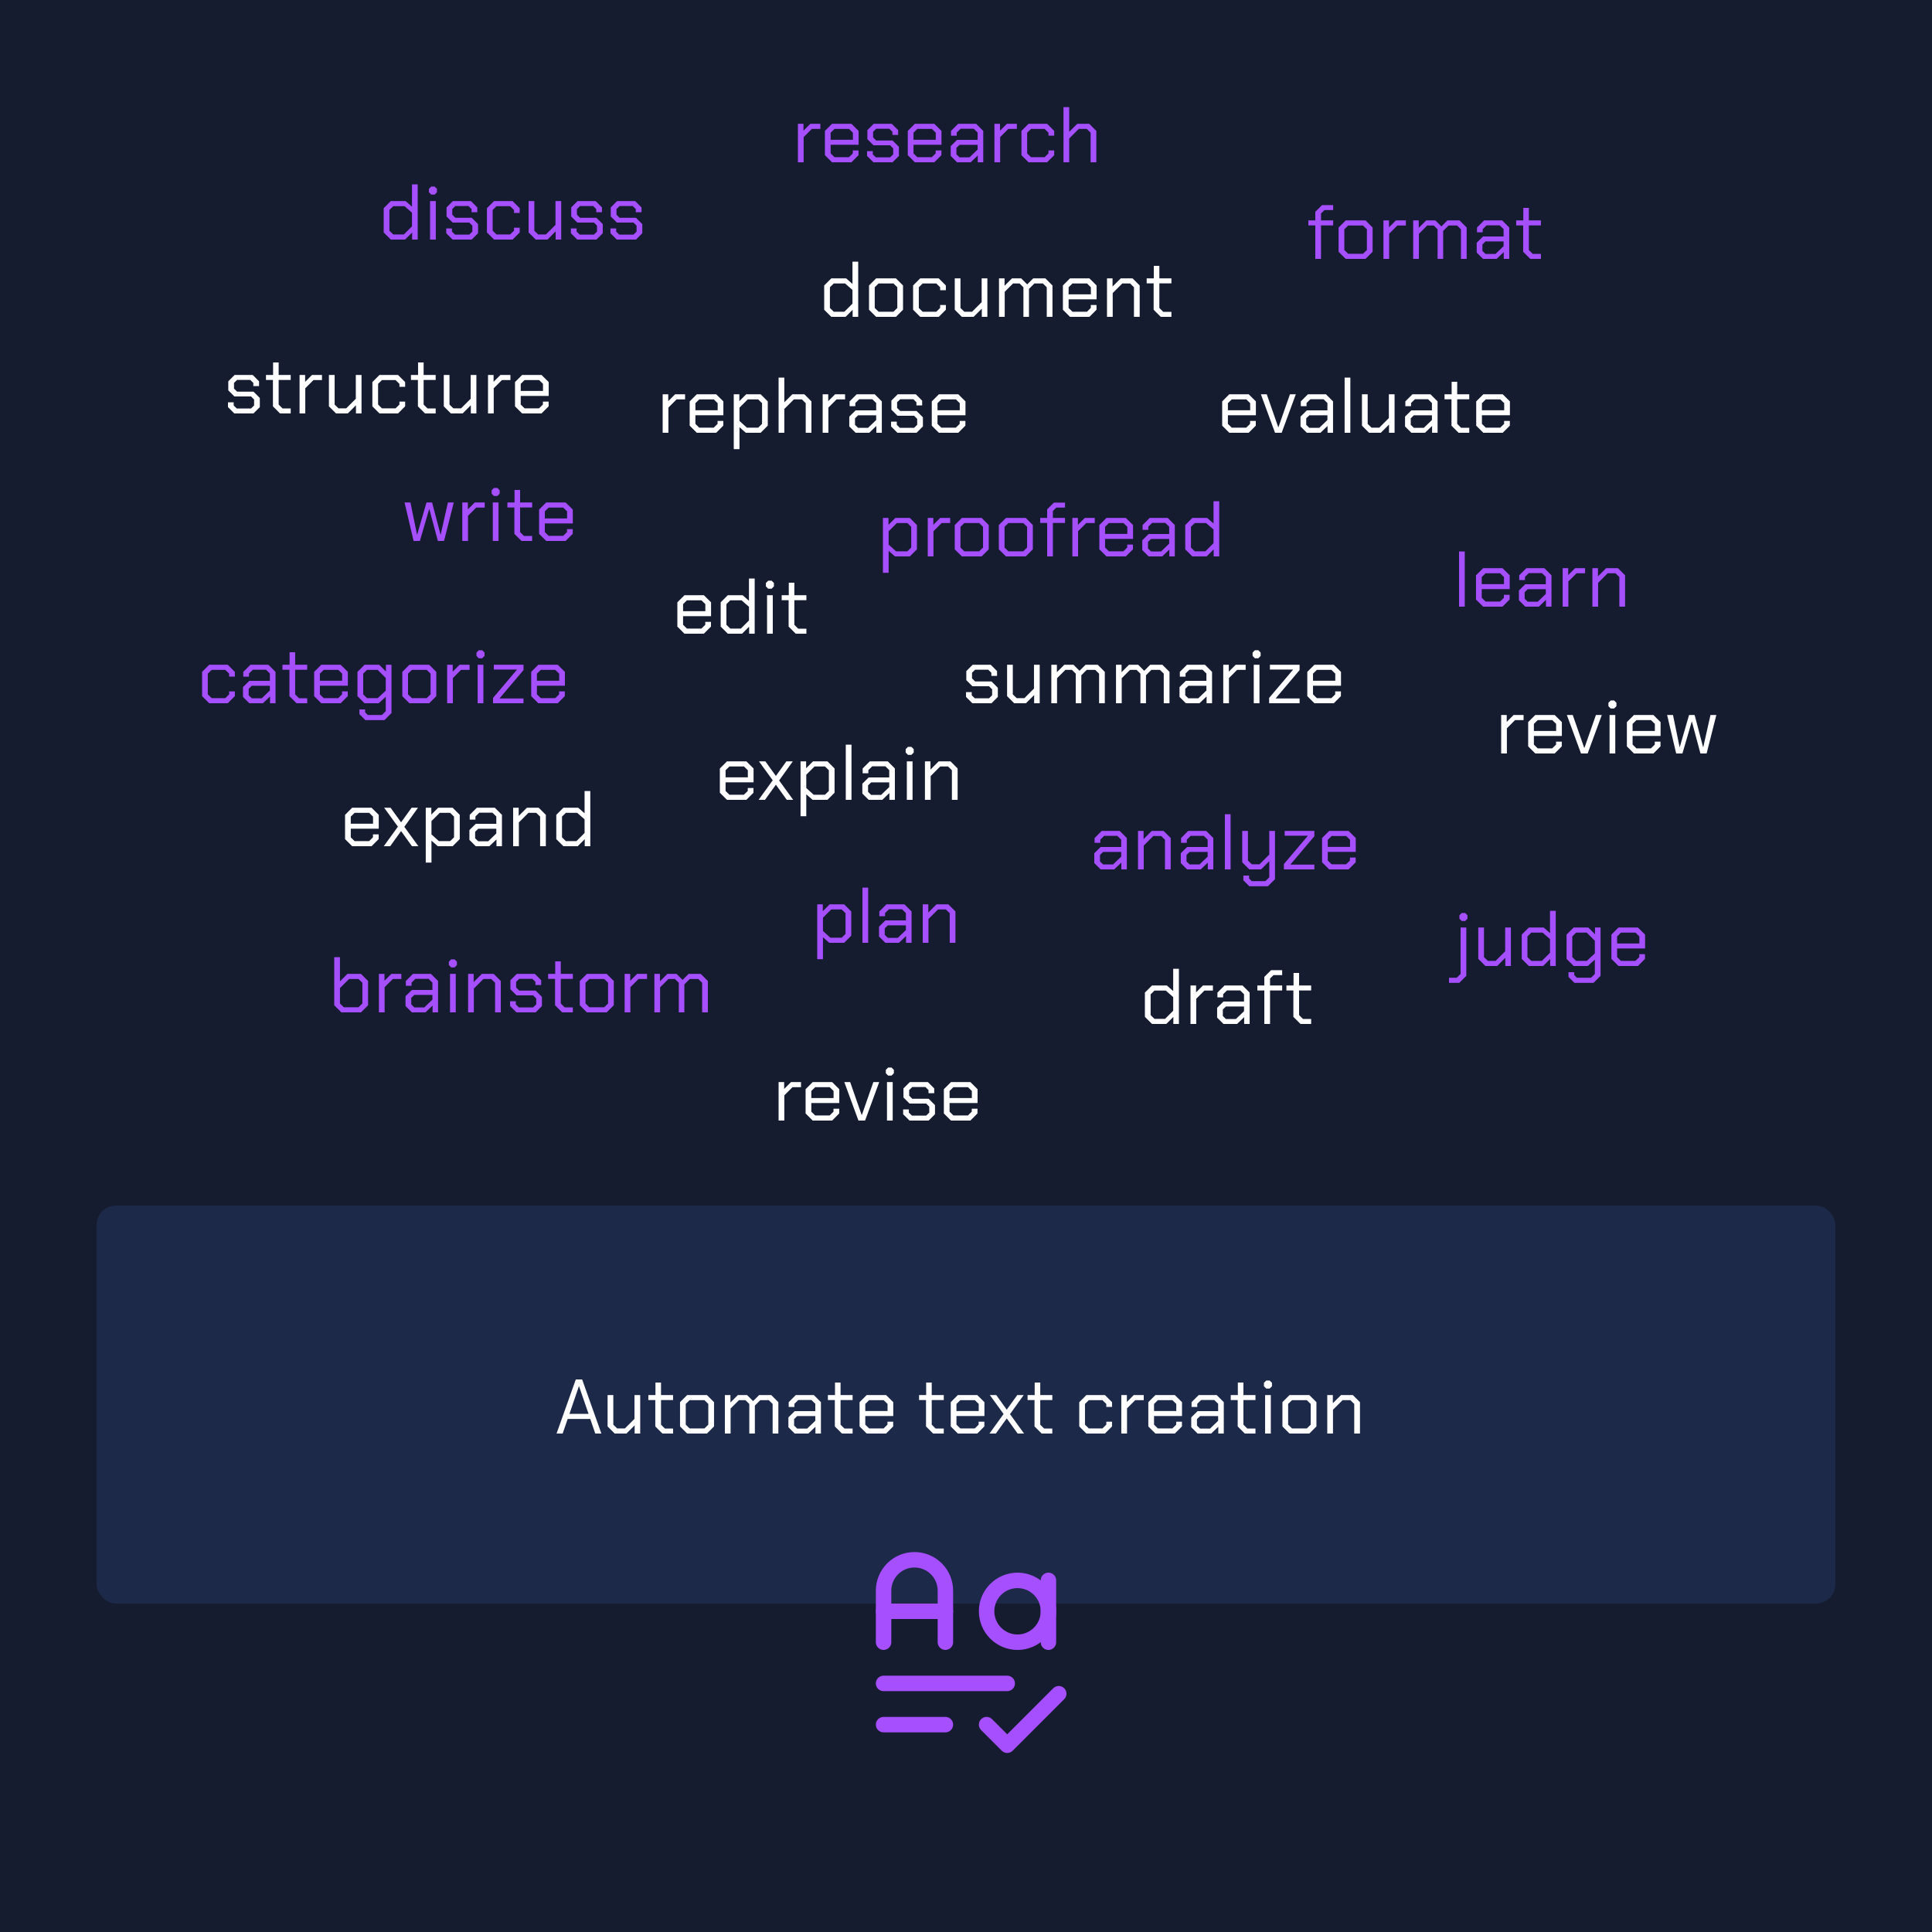<svg width="500" height="500" viewBox="0 0 500 500" fill="none" xmlns="http://www.w3.org/2000/svg">
<rect width="500" height="500" fill="#151C30"/>
<rect x="25" y="312" width="450" height="103" rx="5" fill="#1C2948"/>
<g clip-path="url(#clip0_3321_481)">
<g clip-path="url(#clip1_3321_481)">
<path d="M255.333 417C255.333 419.122 256.176 421.157 257.677 422.657C259.177 424.157 261.212 425 263.333 425C265.455 425 267.49 424.157 268.99 422.657C270.491 421.157 271.333 419.122 271.333 417C271.333 414.878 270.491 412.843 268.99 411.343C267.49 409.843 265.455 409 263.333 409C261.212 409 259.177 409.843 257.677 411.343C256.176 412.843 255.333 414.878 255.333 417Z" stroke="#A64FFE" stroke-width="4" stroke-linecap="round" stroke-linejoin="round"/>
<path d="M228.667 425V411.667C228.667 410.616 228.874 409.576 229.276 408.605C229.678 407.635 230.267 406.753 231.01 406.01C231.753 405.267 232.635 404.678 233.605 404.276C234.576 403.874 235.616 403.667 236.667 403.667C237.717 403.667 238.757 403.874 239.728 404.276C240.699 404.678 241.581 405.267 242.323 406.01C243.066 406.753 243.656 407.635 244.058 408.605C244.46 409.576 244.667 410.616 244.667 411.667V425" stroke="#A64FFE" stroke-width="4" stroke-linecap="round" stroke-linejoin="round"/>
<path d="M228.667 417H244.667" stroke="#A64FFE" stroke-width="4" stroke-linecap="round" stroke-linejoin="round"/>
<path d="M271.333 409V425" stroke="#A64FFE" stroke-width="4" stroke-linecap="round" stroke-linejoin="round"/>
<path d="M228.667 435.667H260.667" stroke="#A64FFE" stroke-width="4" stroke-linecap="round" stroke-linejoin="round"/>
<path d="M228.667 446.333H244.667" stroke="#A64FFE" stroke-width="4" stroke-linecap="round" stroke-linejoin="round"/>
<path d="M255.333 446.333L260.667 451.667L274 438.333" stroke="#A64FFE" stroke-width="4" stroke-linecap="round" stroke-linejoin="round"/>
</g>
</g>
<path d="M149.017 357H150.657L155.637 371H154.057L152.757 367.22H146.917L145.617 371H144.037L149.017 357ZM152.317 365.9L149.857 358.76H149.817L147.377 365.9H152.317ZM157.244 369.16V361.04H158.724V368.7L159.724 369.68H161.724L164.204 367.2V361.04H165.684V371H164.244V368.88L162.124 371H159.084L157.244 369.16ZM169.591 369.16V362.34H167.791V361.04H169.631V357.8H171.071V361.04H174.191V362.34H171.071V368.7L172.071 369.7H174.191V371H171.431L169.591 369.16ZM175.991 369.16V362.88L177.831 361.04H182.951L184.791 362.88V369.16L182.951 371H177.831L175.991 369.16ZM182.311 369.68L183.311 368.7V363.34L182.311 362.36H178.471L177.471 363.34V368.7L178.471 369.68H182.311ZM187.598 361.04H189.038V362.96L190.958 361.04H193.338L194.898 362.6L196.458 361.04H199.598L201.438 362.88V371H199.958V363.34L198.958 362.36H196.758L195.358 363.76V371H193.918V363.34L192.918 362.36H191.238L189.078 364.52V371H187.598V361.04ZM204.036 369.36V366.82L205.676 365.2H210.996V363.3L209.996 362.32H206.596L205.596 363.3V364.12H204.116V362.88L205.956 361.04H210.616L212.456 362.88V371H211.036V369.24L209.196 371H205.676L204.036 369.36ZM208.896 369.72L210.996 367.7V366.48H206.316L205.516 367.26V368.94L206.316 369.72H208.896ZM216.056 369.16V362.34H214.256V361.04H216.096V357.8H217.536V361.04H220.656V362.34H217.536V368.7L218.536 369.7H220.656V371H217.896L216.056 369.16ZM222.456 369.16V362.88L224.296 361.04H229.316L231.176 362.88V366.46H223.936V368.7L224.936 369.68H228.676L229.676 368.7V367.94H231.156V369.16L229.316 371H224.296L222.456 369.16ZM229.696 365.18V363.34L228.696 362.36H224.936L223.936 363.34V365.18H229.696ZM239.65 369.16V362.34H237.85V361.04H239.69V357.8H241.13V361.04H244.25V362.34H241.13V368.7L242.13 369.7H244.25V371H241.49L239.65 369.16ZM246.05 369.16V362.88L247.89 361.04H252.91L254.77 362.88V366.46H247.53V368.7L248.53 369.68H252.27L253.27 368.7V367.94H254.75V369.16L252.91 371H247.89L246.05 369.16ZM253.29 365.18V363.34L252.29 362.36H248.53L247.53 363.34V365.18H253.29ZM263.368 371L260.548 367.08L257.728 371H256.068L259.728 365.94L256.168 361.04H257.828L260.548 364.82L263.268 361.04H264.928L261.388 365.98L265.028 371H263.368ZM267.736 369.16V362.34H265.936V361.04H267.776V357.8H269.216V361.04H272.336V362.34H269.216V368.7L270.216 369.7H272.336V371H269.576L267.736 369.16ZM279.312 369.16V362.88L281.152 361.04H285.952L287.792 362.88V364.1H286.312V363.34L285.312 362.36H281.792L280.792 363.34V368.7L281.792 369.68H285.312L286.312 368.7V367.94H287.792V369.16L285.952 371H281.152L279.312 369.16ZM290.195 361.04H291.635V362.82L293.415 361.04H295.995V362.36H293.795L291.675 364.48V371H290.195V361.04ZM297.183 369.16V362.88L299.023 361.04H304.043L305.903 362.88V366.46H298.663V368.7L299.663 369.68H303.403L304.403 368.7V367.94H305.883V369.16L304.043 371H299.023L297.183 369.16ZM304.423 365.18V363.34L303.423 362.36H299.663L298.663 363.34V365.18H304.423ZM308.294 369.36V366.82L309.934 365.2H315.254V363.3L314.254 362.32H310.854L309.854 363.3V364.12H308.374V362.88L310.214 361.04H314.874L316.714 362.88V371H315.294V369.24L313.454 371H309.934L308.294 369.36ZM313.154 369.72L315.254 367.7V366.48H310.574L309.774 367.26V368.94L310.574 369.72H313.154ZM320.314 369.16V362.34H318.514V361.04H320.354V357.8H321.794V361.04H324.914V362.34H321.794V368.7L322.794 369.7H324.914V371H322.154L320.314 369.16ZM327.107 358.76V357.88L327.707 357.28H328.587L329.187 357.88V358.76L328.587 359.36H327.707L327.107 358.76ZM327.407 361.04H328.887V371H327.407V361.04ZM331.89 369.16V362.88L333.73 361.04H338.85L340.69 362.88V369.16L338.85 371H333.73L331.89 369.16ZM338.21 369.68L339.21 368.7V363.34L338.21 362.36H334.37L333.37 363.34V368.7L334.37 369.68H338.21ZM343.496 361.04H344.936V363.16L347.056 361.04H350.116L351.956 362.88V371H350.476V363.34L349.476 362.36H347.456L344.976 364.84V371H343.496V361.04Z" fill="white"/>
<path d="M104.7 130.04H106.22L107.92 138.32H107.98L110.38 130.04H111.82L114 138.32H114.06L115.92 130.04H117.44L114.92 140H113.32L111.12 131.78H111.06L108.66 140H107.04L104.7 130.04ZM119.641 130.04H121.081V131.82L122.861 130.04H125.441V131.36H123.241L121.121 133.48V140H119.641V130.04ZM127.236 127.76V126.88L127.836 126.28H128.716L129.316 126.88V127.76L128.716 128.36H127.836L127.236 127.76ZM127.536 130.04H129.016V140H127.536V130.04ZM133.119 138.16V131.34H131.319V130.04H133.159V126.8H134.599V130.04H137.719V131.34H134.599V137.7L135.599 138.7H137.719V140H134.959L133.119 138.16ZM139.519 138.16V131.88L141.359 130.04H146.379L148.239 131.88V135.46H140.999V137.7L141.999 138.68H145.739L146.739 137.7V136.94H148.219V138.16L146.379 140H141.359L139.519 138.16ZM146.759 134.18V132.34L145.759 131.36H141.999L140.999 132.34V134.18H146.759Z" fill="#A64FFE"/>
<path d="M206.5 32.04H207.94V33.82L209.72 32.04H212.3V33.36H210.1L207.98 35.48V42H206.5V32.04ZM213.488 40.16V33.88L215.328 32.04H220.348L222.208 33.88V37.46H214.968V39.7L215.968 40.68H219.708L220.708 39.7V38.94H222.188V40.16L220.348 42H215.328L213.488 40.16ZM220.728 36.18V34.34L219.728 33.36H215.968L214.968 34.34V36.18H220.728ZM224.398 40.36V39.12H225.878V39.94L226.678 40.72H230.358L231.158 39.94V38.4L230.358 37.6H226.058L224.478 36.02V33.68L226.118 32.04H230.798L232.438 33.68V34.92H230.958V34.1L230.158 33.32H226.758L225.958 34.1V35.56L226.758 36.36H230.998L232.638 38V40.36L230.998 42H226.038L224.398 40.36ZM234.933 40.16V33.88L236.773 32.04H241.793L243.653 33.88V37.46H236.413V39.7L237.413 40.68H241.153L242.153 39.7V38.94H243.633V40.16L241.793 42H236.773L234.933 40.16ZM242.173 36.18V34.34L241.173 33.36H237.413L236.413 34.34V36.18H242.173ZM246.044 40.36V37.82L247.684 36.2H253.004V34.3L252.004 33.32H248.604L247.604 34.3V35.12H246.124V33.88L247.964 32.04H252.624L254.464 33.88V42H253.044V40.24L251.204 42H247.684L246.044 40.36ZM250.904 40.72L253.004 38.7V37.48H248.324L247.524 38.26V39.94L248.324 40.72H250.904ZM257.359 32.04H258.799V33.82L260.579 32.04H263.159V33.36H260.959L258.839 35.48V42H257.359V32.04ZM264.347 40.16V33.88L266.187 32.04H270.987L272.827 33.88V35.1H271.347V34.34L270.347 33.36H266.827L265.827 34.34V39.7L266.827 40.68H270.347L271.347 39.7V38.94H272.827V40.16L270.987 42H266.187L264.347 40.16ZM275.23 27.72H276.71V34.12L278.79 32.04H281.89L283.73 33.88V42H282.25V34.34L281.25 33.36H279.19L276.71 35.84V42H275.23V27.72Z" fill="#A64FFE"/>
<path d="M228.5 134.04H229.94V135.82L231.72 134.04H235.46L237.3 135.88V142.16L235.46 144H231.62L229.98 142.56V148.24H228.5V134.04ZM234.82 142.68L235.82 141.7V136.34L234.82 135.36H232.12L229.98 137.5V140.94L231.9 142.68H234.82ZM240.102 134.04H241.542V135.82L243.322 134.04H245.902V135.36H243.702L241.582 137.48V144H240.102V134.04ZM247.089 142.16V135.88L248.929 134.04H254.049L255.889 135.88V142.16L254.049 144H248.929L247.089 142.16ZM253.409 142.68L254.409 141.7V136.34L253.409 135.36H249.569L248.569 136.34V141.7L249.569 142.68H253.409ZM258.495 142.16V135.88L260.335 134.04H265.455L267.295 135.88V142.16L265.455 144H260.335L258.495 142.16ZM264.815 142.68L265.815 141.7V136.34L264.815 135.36H260.975L259.975 136.34V141.7L260.975 142.68H264.815ZM271.002 135.34H269.202V134.04H271.002V131.82L272.742 130.08H275.622V131.36H273.382L272.482 132.24V134.04H275.622V135.34H272.482V144H271.002V135.34ZM277.523 134.04H278.963V135.82L280.743 134.04H283.323V135.36H281.123L279.003 137.48V144H277.523V134.04ZM284.511 142.16V135.88L286.351 134.04H291.371L293.231 135.88V139.46H285.991V141.7L286.991 142.68H290.731L291.731 141.7V140.94H293.211V142.16L291.371 144H286.351L284.511 142.16ZM291.751 138.18V136.34L290.751 135.36H286.991L285.991 136.34V138.18H291.751ZM295.622 142.36V139.82L297.262 138.2H302.582V136.3L301.582 135.32H298.182L297.182 136.3V137.12H295.702V135.88L297.542 134.04H302.202L304.042 135.88V144H302.622V142.24L300.782 144H297.262L295.622 142.36ZM300.482 142.72L302.582 140.7V139.48H297.902L297.102 140.26V141.94L297.902 142.72H300.482ZM306.738 142.16V135.88L308.578 134.04H312.418L314.058 135.48V129.72H315.537V144H314.098V142.18L312.278 144H308.578L306.738 142.16ZM311.958 142.68L314.058 140.58V137.04L312.138 135.36H309.218L308.218 136.34V141.7L309.218 142.68H311.958Z" fill="#A64FFE"/>
<path d="M213.3 80.16V73.88L215.14 72.04H218.98L220.62 73.48V67.72H222.1V82H220.66V80.18L218.84 82H215.14L213.3 80.16ZM218.52 80.68L220.62 78.58V75.04L218.7 73.36H215.78L214.78 74.34V79.7L215.78 80.68H218.52ZM224.902 80.16V73.88L226.742 72.04H231.862L233.702 73.88V80.16L231.862 82H226.742L224.902 80.16ZM231.222 80.68L232.222 79.7V74.34L231.222 73.36H227.382L226.382 74.34V79.7L227.382 80.68H231.222ZM236.308 80.16V73.88L238.148 72.04H242.948L244.788 73.88V75.1H243.308V74.34L242.308 73.36H238.788L237.788 74.34V79.7L238.788 80.68H242.308L243.308 79.7V78.94H244.788V80.16L242.948 82H238.148L236.308 80.16ZM247.091 80.16V72.04H248.571V79.7L249.571 80.68H251.571L254.051 78.2V72.04H255.531V82H254.091V79.88L251.971 82H248.931L247.091 80.16ZM258.539 72.04H259.979V73.96L261.899 72.04H264.279L265.839 73.6L267.399 72.04H270.539L272.379 73.88V82H270.899V74.34L269.899 73.36H267.699L266.299 74.76V82H264.859V74.34L263.859 73.36H262.179L260.019 75.52V82H258.539V72.04ZM275.077 80.16V73.88L276.917 72.04H281.937L283.797 73.88V77.46H276.557V79.7L277.557 80.68H281.297L282.297 79.7V78.94H283.777V80.16L281.937 82H276.917L275.077 80.16ZM282.317 76.18V74.34L281.317 73.36H277.557L276.557 74.34V76.18H282.317ZM286.488 72.04H287.928V74.16L290.048 72.04H293.108L294.948 73.88V82H293.468V74.34L292.468 73.36H290.448L287.968 75.84V82H286.488V72.04ZM298.56 80.16V73.34H296.76V72.04H298.6V68.8H300.04V72.04H303.16V73.34H300.04V79.7L301.04 80.7H303.16V82H300.4L298.56 80.16Z" fill="white"/>
<path d="M175.3 162.16V155.88L177.14 154.04H182.16L184.02 155.88V159.46H176.78V161.7L177.78 162.68H181.52L182.52 161.7V160.94H184V162.16L182.16 164H177.14L175.3 162.16ZM182.54 158.18V156.34L181.54 155.36H177.78L176.78 156.34V158.18H182.54ZM186.511 162.16V155.88L188.351 154.04H192.191L193.831 155.48V149.72H195.311V164H193.871V162.18L192.051 164H188.351L186.511 162.16ZM191.731 162.68L193.831 160.58V157.04L191.911 155.36H188.991L187.991 156.34V161.7L188.991 162.68H191.731ZM198.213 151.76V150.88L198.813 150.28H199.693L200.293 150.88V151.76L199.693 152.36H198.813L198.213 151.76ZM198.513 154.04H199.993V164H198.513V154.04ZM204.095 162.16V155.34H202.295V154.04H204.135V150.8H205.575V154.04H208.695V155.34H205.575V161.7L206.575 162.7H208.695V164H205.935L204.095 162.16Z" fill="white"/>
<path d="M201.5 280.04H202.94V281.82L204.72 280.04H207.3V281.36H205.1L202.98 283.48V290H201.5V280.04ZM208.488 288.16V281.88L210.328 280.04H215.348L217.208 281.88V285.46H209.968V287.7L210.968 288.68H214.708L215.708 287.7V286.94H217.188V288.16L215.348 290H210.328L208.488 288.16ZM215.728 284.18V282.34L214.728 281.36H210.968L209.968 282.34V284.18H215.728ZM218.503 280.04H220.023L222.983 288.52H223.063L226.023 280.04H227.543L223.883 290H222.163L218.503 280.04ZM229.252 277.76V276.88L229.852 276.28H230.732L231.332 276.88V277.76L230.732 278.36H229.852L229.252 277.76ZM229.552 280.04H231.032V290H229.552V280.04ZM233.734 288.36V287.12H235.214V287.94L236.014 288.72H239.694L240.494 287.94V286.4L239.694 285.6H235.394L233.814 284.02V281.68L235.454 280.04H240.134L241.774 281.68V282.92H240.294V282.1L239.494 281.32H236.094L235.294 282.1V283.56L236.094 284.36H240.334L241.974 286V288.36L240.334 290H235.374L233.734 288.36ZM244.269 288.16V281.88L246.109 280.04H251.129L252.989 281.88V285.46H245.749V287.7L246.749 288.68H250.489L251.489 287.7V286.94H252.969V288.16L251.129 290H246.109L244.269 288.16ZM251.509 284.18V282.34L250.509 281.36H246.749L245.749 282.34V284.18H251.509Z" fill="white"/>
<path d="M296.3 263.16V256.88L298.14 255.04H301.98L303.62 256.48V250.72H305.1V265H303.66V263.18L301.84 265H298.14L296.3 263.16ZM301.52 263.68L303.62 261.58V258.04L301.7 256.36H298.78L297.78 257.34V262.7L298.78 263.68H301.52ZM308.102 255.04H309.542V256.82L311.322 255.04H313.902V256.36H311.702L309.582 258.48V265H308.102V255.04ZM314.989 263.36V260.82L316.629 259.2H321.949V257.3L320.949 256.32H317.549L316.549 257.3V258.12H315.069V256.88L316.909 255.04H321.569L323.409 256.88V265H321.989V263.24L320.149 265H316.629L314.989 263.36ZM319.849 263.72L321.949 261.7V260.48H317.269L316.469 261.26V262.94L317.269 263.72H319.849ZM327.205 256.34H325.405V255.04H327.205V252.82L328.945 251.08H331.825V252.36H329.585L328.685 253.24V255.04H331.825V256.34H328.685V265H327.205V256.34ZM334.724 263.16V256.34H332.924V255.04H334.764V251.8H336.204V255.04H339.324V256.34H336.204V262.7L337.204 263.7H339.324V265H336.564L334.724 263.16Z" fill="white"/>
<path d="M86.5 260.16V247.72H87.98V253.98L89.92 252.04H93.42L95.26 253.88V260.16L93.42 262H88.34L86.5 260.16ZM92.78 260.68L93.78 259.7V254.34L92.78 253.36H90.34L87.98 255.72V259.7L88.98 260.68H92.78ZM98.062 252.04H99.502V253.82L101.283 252.04H103.863V253.36H101.663L99.543 255.48V262H98.062V252.04ZM104.95 260.36V257.82L106.59 256.2H111.91V254.3L110.91 253.32H107.51L106.51 254.3V255.12H105.03V253.88L106.87 252.04H111.53L113.37 253.88V262H111.95V260.24L110.11 262H106.59L104.95 260.36ZM109.81 260.72L111.91 258.7V257.48H107.23L106.43 258.26V259.94L107.23 260.72H109.81ZM116.166 249.76V248.88L116.766 248.28H117.646L118.246 248.88V249.76L117.646 250.36H116.766L116.166 249.76ZM116.466 252.04H117.946V262H116.466V252.04ZM121.148 252.04H122.588V254.16L124.708 252.04H127.768L129.608 253.88V262H128.128V254.34L127.128 253.36H125.108L122.628 255.84V262H121.148V252.04ZM132.016 260.36V259.12H133.496V259.94L134.296 260.72H137.976L138.776 259.94V258.4L137.976 257.6H133.676L132.096 256.02V253.68L133.736 252.04H138.416L140.056 253.68V254.92H138.576V254.1L137.776 253.32H134.376L133.576 254.1V255.56L134.376 256.36H138.616L140.256 258V260.36L138.616 262H133.656L132.016 260.36ZM143.65 260.16V253.34H141.85V252.04H143.69V248.8H145.13V252.04H148.25V253.34H145.13V259.7L146.13 260.7H148.25V262H145.49L143.65 260.16ZM150.05 260.16V253.88L151.89 252.04H157.01L158.85 253.88V260.16L157.01 262H151.89L150.05 260.16ZM156.37 260.68L157.37 259.7V254.34L156.37 253.36H152.53L151.53 254.34V259.7L152.53 260.68H156.37ZM161.656 252.04H163.096V253.82L164.876 252.04H167.456V253.36H165.256L163.136 255.48V262H161.656V252.04ZM169.352 252.04H170.792V253.96L172.712 252.04H175.092L176.652 253.6L178.212 252.04H181.352L183.192 253.88V262H181.712V254.34L180.712 253.36H178.512L177.112 254.76V262H175.672V254.34L174.672 253.36H172.992L170.832 255.52V262H169.352V252.04Z" fill="#A64FFE"/>
<path d="M59 105.36V104.12H60.48V104.94L61.28 105.72H64.96L65.76 104.94V103.4L64.96 102.6H60.66L59.08 101.02V98.68L60.72 97.04H65.4L67.04 98.68V99.92H65.56V99.1L64.76 98.32H61.36L60.56 99.1V100.56L61.36 101.36H65.6L67.24 103V105.36L65.6 107H60.64L59 105.36ZM70.634 105.16V98.34H68.834V97.04H70.674V93.8H72.114V97.04H75.234V98.34H72.114V104.7L73.114 105.7H75.234V107H72.474L70.634 105.16ZM77.527 97.04H78.967V98.82L80.747 97.04H83.327V98.36H81.127L79.007 100.48V107H77.527V97.04ZM85.123 105.16V97.04H86.603V104.7L87.603 105.68H89.603L92.083 103.2V97.04H93.563V107H92.123V104.88L90.003 107H86.963L85.123 105.16ZM96.37 105.16V98.88L98.21 97.04H103.01L104.85 98.88V100.1H103.37V99.34L102.37 98.36H98.85L97.85 99.34V104.7L98.85 105.68H102.37L103.37 104.7V103.94H104.85V105.16L103.01 107H98.21L96.37 105.16ZM108.154 105.16V98.34H106.354V97.04H108.194V93.8H109.634V97.04H112.754V98.34H109.634V104.7L110.634 105.7H112.754V107H109.994L108.154 105.16ZM114.849 105.16V97.04H116.329V104.7L117.329 105.68H119.329L121.809 103.2V97.04H123.289V107H121.849V104.88L119.729 107H116.689L114.849 105.16ZM126.297 97.04H127.737V98.82L129.517 97.04H132.097V98.36H129.897L127.777 100.48V107H126.297V97.04ZM133.284 105.16V98.88L135.124 97.04H140.144L142.004 98.88V102.46H134.764V104.7L135.764 105.68H139.504L140.504 104.7V103.94H141.984V105.16L140.144 107H135.124L133.284 105.16ZM140.524 101.18V99.34L139.524 98.36H135.764L134.764 99.34V101.18H140.524Z" fill="white"/>
<path d="M340.4 58.34H338.6V57.04H340.4V54.82L342.14 53.08H345.02V54.36H342.78L341.88 55.24V57.04H345.02V58.34H341.88V67H340.4V58.34ZM346.429 65.16V58.88L348.269 57.04H353.389L355.229 58.88V65.16L353.389 67H348.269L346.429 65.16ZM352.749 65.68L353.749 64.7V59.34L352.749 58.36H348.909L347.909 59.34V64.7L348.909 65.68H352.749ZM358.035 57.04H359.475V58.82L361.255 57.04H363.835V58.36H361.635L359.515 60.48V67H358.035V57.04ZM365.73 57.04H367.17V58.96L369.09 57.04H371.47L373.03 58.6L374.59 57.04H377.73L379.57 58.88V67H378.09V59.34L377.09 58.36H374.89L373.49 59.76V67H372.05V59.34L371.05 58.36H369.37L367.21 60.52V67H365.73V57.04ZM382.169 65.36V62.82L383.809 61.2H389.129V59.3L388.129 58.32H384.729L383.729 59.3V60.12H382.249V58.88L384.089 57.04H388.749L390.589 58.88V67H389.169V65.24L387.329 67H383.809L382.169 65.36ZM387.029 65.72L389.129 63.7V62.48H384.449L383.649 63.26V64.94L384.449 65.72H387.029ZM394.189 65.16V58.34H392.389V57.04H394.229V53.8H395.669V57.04H398.789V58.34H395.669V64.7L396.669 65.7H398.789V67H396.029L394.189 65.16Z" fill="#A64FFE"/>
<path d="M388.5 185.04H389.94V186.82L391.72 185.04H394.3V186.36H392.1L389.98 188.48V195H388.5V185.04ZM395.488 193.16V186.88L397.328 185.04H402.348L404.208 186.88V190.46H396.968V192.7L397.968 193.68H401.708L402.708 192.7V191.94H404.188V193.16L402.348 195H397.328L395.488 193.16ZM402.728 189.18V187.34L401.728 186.36H397.968L396.968 187.34V189.18H402.728ZM405.503 185.04H407.023L409.983 193.52H410.063L413.023 185.04H414.543L410.883 195H409.163L405.503 185.04ZM416.252 182.76V181.88L416.852 181.28H417.732L418.332 181.88V182.76L417.732 183.36H416.852L416.252 182.76ZM416.552 185.04H418.032V195H416.552V185.04ZM421.034 193.16V186.88L422.874 185.04H427.894L429.754 186.88V190.46H422.514V192.7L423.514 193.68H427.254L428.254 192.7V191.94H429.734V193.16L427.894 195H422.874L421.034 193.16ZM428.274 189.18V187.34L427.274 186.36H423.514L422.514 187.34V189.18H428.274ZM431.45 185.04H432.97L434.67 193.32H434.73L437.13 185.04H438.57L440.75 193.32H440.81L442.67 185.04H444.19L441.67 195H440.07L437.87 186.78H437.81L435.41 195H433.79L431.45 185.04Z" fill="white"/>
<path d="M377.7 237.76V236.88L378.3 236.28H379.18L379.78 236.88V237.76L379.18 238.36H378.3L377.7 237.76ZM375 253.04H377L378 252.06V240.04H379.48V252.54L377.66 254.36H375V253.04ZM382.576 248.16V240.04H384.056V247.7L385.056 248.68H387.056L389.536 246.2V240.04H391.016V250H389.576V247.88L387.456 250H384.416L382.576 248.16ZM393.823 248.16V241.88L395.663 240.04H399.503L401.143 241.48V235.72H402.623V250H401.183V248.18L399.363 250H395.663L393.823 248.16ZM399.043 248.68L401.143 246.58V243.04L399.223 241.36H396.303L395.303 242.34V247.7L396.303 248.68H399.043ZM414.225 240.04V252.54L412.405 254.36H407.465L405.925 252.82V251.6H407.405V252.34L408.105 253.04H411.745L412.745 252.06V248.34L410.905 250H407.265L405.425 248.16V241.88L407.265 240.04H411.045L412.785 241.78V240.04H414.225ZM412.745 243.46L410.645 241.36H407.905L406.905 242.34V247.7L407.905 248.68H410.665L412.745 246.74V243.46ZM417.027 248.16V241.88L418.867 240.04H423.887L425.747 241.88V245.46H418.507V247.7L419.507 248.68H423.247L424.247 247.7V246.94H425.727V248.16L423.887 250H418.867L417.027 248.16ZM424.267 244.18V242.34L423.267 241.36H419.507L418.507 242.34V244.18H424.267Z" fill="#A64FFE"/>
<path d="M52.3 180.16V173.88L54.14 172.04H58.94L60.78 173.88V175.1H59.3V174.34L58.3 173.36H54.78L53.78 174.34V179.7L54.78 180.68H58.3L59.3 179.7V178.94H60.78V180.16L58.94 182H54.14L52.3 180.16ZM62.884 180.36V177.82L64.524 176.2H69.844V174.3L68.844 173.32H65.444L64.444 174.3V175.12H62.964V173.88L64.804 172.04H69.464L71.304 173.88V182H69.884V180.24L68.044 182H64.524L62.884 180.36ZM67.744 180.72L69.844 178.7V177.48H65.164L64.364 178.26V179.94L65.164 180.72H67.744ZM74.904 180.16V173.34H73.104V172.04H74.944V168.8H76.384V172.04H79.504V173.34H76.384V179.7L77.384 180.7H79.504V182H76.744L74.904 180.16ZM81.304 180.16V173.88L83.144 172.04H88.164L90.024 173.88V177.46H82.784V179.7L83.784 180.68H87.524L88.524 179.7V178.94H90.004V180.16L88.164 182H83.144L81.304 180.16ZM88.544 176.18V174.34L87.544 173.36H83.784L82.784 174.34V176.18H88.544ZM101.315 172.04V184.54L99.495 186.36H94.555L93.015 184.82V183.6H94.495V184.34L95.195 185.04H98.835L99.835 184.06V180.34L97.995 182H94.355L92.515 180.16V173.88L94.355 172.04H98.135L99.875 173.78V172.04H101.315ZM99.835 175.46L97.735 173.36H94.995L93.995 174.34V179.7L94.995 180.68H97.755L99.835 178.74V175.46ZM104.116 180.16V173.88L105.956 172.04H111.076L112.916 173.88V180.16L111.076 182H105.956L104.116 180.16ZM110.436 180.68L111.436 179.7V174.34L110.436 173.36H106.596L105.596 174.34V179.7L106.596 180.68H110.436ZM115.723 172.04H117.163V173.82L118.943 172.04H121.523V173.36H119.323L117.203 175.48V182H115.723V172.04ZM123.318 169.76V168.88L123.918 168.28H124.798L125.398 168.88V169.76L124.798 170.36H123.918L123.318 169.76ZM123.618 172.04H125.098V182H123.618V172.04ZM127.601 180.62L133.781 173.32V173.28H127.801V172.04H135.481V173.42L129.301 180.72V180.76H135.481V182H127.601V180.62ZM137.476 180.16V173.88L139.316 172.04H144.336L146.196 173.88V177.46H138.956V179.7L139.956 180.68H143.696L144.696 179.7V178.94H146.176V180.16L144.336 182H139.316L137.476 180.16ZM144.716 176.18V174.34L143.716 173.36H139.956L138.956 174.34V176.18H144.716Z" fill="#A64FFE"/>
<path d="M171.5 102.04H172.94V103.82L174.72 102.04H177.3V103.36H175.1L172.98 105.48V112H171.5V102.04ZM178.488 110.16V103.88L180.328 102.04H185.348L187.208 103.88V107.46H179.968V109.7L180.968 110.68H184.708L185.708 109.7V108.94H187.188V110.16L185.348 112H180.328L178.488 110.16ZM185.728 106.18V104.34L184.728 103.36H180.968L179.968 104.34V106.18H185.728ZM189.898 102.04H191.338V103.82L193.118 102.04H196.858L198.698 103.88V110.16L196.858 112H193.018L191.378 110.56V116.24H189.898V102.04ZM196.218 110.68L197.218 109.7V104.34L196.218 103.36H193.518L191.378 105.5V108.94L193.298 110.68H196.218ZM201.5 97.72H202.98V104.12L205.06 102.04H208.16L210 103.88V112H208.52V104.34L207.52 103.36H205.46L202.98 105.84V112H201.5V97.72ZM212.906 102.04H214.346V103.82L216.126 102.04H218.706V103.36H216.506L214.386 105.48V112H212.906V102.04ZM219.794 110.36V107.82L221.434 106.2H226.754V104.3L225.754 103.32H222.354L221.354 104.3V105.12H219.874V103.88L221.714 102.04H226.374L228.214 103.88V112H226.794V110.24L224.954 112H221.434L219.794 110.36ZM224.654 110.72L226.754 108.7V107.48H222.074L221.274 108.26V109.94L222.074 110.72H224.654ZM230.609 110.36V109.12H232.089V109.94L232.889 110.72H236.569L237.369 109.94V108.4L236.569 107.6H232.269L230.689 106.02V103.68L232.329 102.04H237.009L238.649 103.68V104.92H237.169V104.1L236.369 103.32H232.969L232.169 104.1V105.56L232.969 106.36H237.209L238.849 108V110.36L237.209 112H232.249L230.609 110.36ZM241.144 110.16V103.88L242.984 102.04H248.004L249.864 103.88V107.46H242.624V109.7L243.624 110.68H247.364L248.364 109.7V108.94H249.844V110.16L248.004 112H242.984L241.144 110.16ZM248.384 106.18V104.34L247.384 103.36H243.624L242.624 104.34V106.18H248.384Z" fill="white"/>
<path d="M316.3 110.16V103.88L318.14 102.04H323.16L325.02 103.88V107.46H317.78V109.7L318.78 110.68H322.52L323.52 109.7V108.94H325V110.16L323.16 112H318.14L316.3 110.16ZM323.54 106.18V104.34L322.54 103.36H318.78L317.78 104.34V106.18H323.54ZM326.316 102.04H327.836L330.796 110.52H330.876L333.836 102.04H335.356L331.696 112H329.976L326.316 102.04ZM336.571 110.36V107.82L338.211 106.2H343.531V104.3L342.531 103.32H339.131L338.131 104.3V105.12H336.651V103.88L338.491 102.04H343.151L344.991 103.88V112H343.571V110.24L341.731 112H338.211L336.571 110.36ZM341.431 110.72L343.531 108.7V107.48H338.851L338.051 108.26V109.94L338.851 110.72H341.431ZM347.987 97.72H349.467V112H347.987V97.72ZM352.474 110.16V102.04H353.954V109.7L354.954 110.68H356.954L359.434 108.2V102.04H360.914V112H359.474V109.88L357.354 112H354.314L352.474 110.16ZM363.622 110.36V107.82L365.262 106.2H370.582V104.3L369.582 103.32H366.182L365.182 104.3V105.12H363.702V103.88L365.542 102.04H370.202L372.042 103.88V112H370.622V110.24L368.782 112H365.262L363.622 110.36ZM368.482 110.72L370.582 108.7V107.48H365.902L365.102 108.26V109.94L365.902 110.72H368.482ZM375.642 110.16V103.34H373.842V102.04H375.682V98.8H377.122V102.04H380.242V103.34H377.122V109.7L378.122 110.7H380.242V112H377.482L375.642 110.16ZM382.042 110.16V103.88L383.882 102.04H388.902L390.762 103.88V107.46H383.522V109.7L384.522 110.68H388.262L389.262 109.7V108.94H390.742V110.16L388.902 112H383.882L382.042 110.16ZM389.282 106.18V104.34L388.282 103.36H384.522L383.522 104.34V106.18H389.282Z" fill="white"/>
<path d="M377.6 142.72H379.08V157H377.6V142.72ZM381.988 155.16V148.88L383.828 147.04H388.848L390.708 148.88V152.46H383.468V154.7L384.468 155.68H388.208L389.208 154.7V153.94H390.688V155.16L388.848 157H383.828L381.988 155.16ZM389.228 151.18V149.34L388.228 148.36H384.468L383.468 149.34V151.18H389.228ZM393.098 155.36V152.82L394.738 151.2H400.058V149.3L399.058 148.32H395.658L394.658 149.3V150.12H393.178V148.88L395.018 147.04H399.678L401.518 148.88V157H400.098V155.24L398.258 157H394.738L393.098 155.36ZM397.958 155.72L400.058 153.7V152.48H395.378L394.578 153.26V154.94L395.378 155.72H397.958ZM404.414 147.04H405.854V148.82L407.634 147.04H410.214V148.36H408.014L405.894 150.48V157H404.414V147.04ZM412.109 147.04H413.549V149.16L415.669 147.04H418.729L420.569 148.88V157H419.089V149.34L418.089 148.36H416.069L413.589 150.84V157H412.109V147.04Z" fill="#A64FFE"/>
<path d="M89.3 217.16V210.88L91.14 209.04H96.16L98.02 210.88V214.46H90.78V216.7L91.78 217.68H95.52L96.52 216.7V215.94H98V217.16L96.16 219H91.14L89.3 217.16ZM96.54 213.18V211.34L95.54 210.36H91.78L90.78 211.34V213.18H96.54ZM106.618 219L103.798 215.08L100.978 219H99.318L102.978 213.94L99.418 209.04H101.078L103.798 212.82L106.518 209.04H108.178L104.638 213.98L108.278 219H106.618ZM110.184 209.04H111.624V210.82L113.404 209.04H117.144L118.984 210.88V217.16L117.144 219H113.304L111.664 217.56V223.24H110.184V209.04ZM116.504 217.68L117.504 216.7V211.34L116.504 210.36H113.804L111.664 212.5V215.94L113.584 217.68H116.504ZM121.485 217.36V214.82L123.125 213.2H128.445V211.3L127.445 210.32H124.045L123.045 211.3V212.12H121.565V210.88L123.405 209.04H128.065L129.905 210.88V219H128.485V217.24L126.645 219H123.125L121.485 217.36ZM126.345 217.72L128.445 215.7V214.48H123.765L122.965 215.26V216.94L123.765 217.72H126.345ZM132.801 209.04H134.241V211.16L136.361 209.04H139.421L141.261 210.88V219H139.781V211.34L138.781 210.36H136.761L134.281 212.84V219H132.801V209.04ZM143.968 217.16V210.88L145.808 209.04H149.648L151.288 210.48V204.72H152.768V219H151.328V217.18L149.508 219H145.808L143.968 217.16ZM149.188 217.68L151.288 215.58V212.04L149.368 210.36H146.448L145.448 211.34V216.7L146.448 217.68H149.188Z" fill="white"/>
<path d="M99.3 60.16V53.88L101.14 52.04H104.98L106.62 53.48V47.72H108.1V62H106.66V60.18L104.84 62H101.14L99.3 60.16ZM104.52 60.68L106.62 58.58V55.04L104.7 53.36H101.78L100.78 54.34V59.7L101.78 60.68H104.52ZM111.002 49.76V48.88L111.602 48.28H112.482L113.082 48.88V49.76L112.482 50.36H111.602L111.002 49.76ZM111.302 52.04H112.782V62H111.302V52.04ZM115.484 60.36V59.12H116.964V59.94L117.764 60.72H121.444L122.244 59.94V58.4L121.444 57.6H117.144L115.564 56.02V53.68L117.204 52.04H121.884L123.524 53.68V54.92H122.044V54.1L121.244 53.32H117.844L117.044 54.1V55.56L117.844 56.36H122.084L123.724 58V60.36L122.084 62H117.124L115.484 60.36ZM126.019 60.16V53.88L127.859 52.04H132.659L134.499 53.88V55.1H133.019V54.34L132.019 53.36H128.499L127.499 54.34V59.7L128.499 60.68H132.019L133.019 59.7V58.94H134.499V60.16L132.659 62H127.859L126.019 60.16ZM136.802 60.16V52.04H138.282V59.7L139.282 60.68H141.282L143.762 58.2V52.04H145.242V62H143.802V59.88L141.682 62H138.642L136.802 60.16ZM147.75 60.36V59.12H149.23V59.94L150.03 60.72H153.71L154.51 59.94V58.4L153.71 57.6H149.41L147.83 56.02V53.68L149.47 52.04H154.15L155.79 53.68V54.92H154.31V54.1L153.51 53.32H150.11L149.31 54.1V55.56L150.11 56.36H154.35L155.99 58V60.36L154.35 62H149.39L147.75 60.36ZM157.984 60.36V59.12H159.464V59.94L160.264 60.72H163.944L164.744 59.94V58.4L163.944 57.6H159.644L158.064 56.02V53.68L159.704 52.04H164.384L166.024 53.68V54.92H164.544V54.1L163.744 53.32H160.344L159.544 54.1V55.56L160.344 56.36H164.584L166.224 58V60.36L164.584 62H159.624L157.984 60.36Z" fill="#A64FFE"/>
<path d="M186.3 205.16V198.88L188.14 197.04H193.16L195.02 198.88V202.46H187.78V204.7L188.78 205.68H192.52L193.52 204.7V203.94H195V205.16L193.16 207H188.14L186.3 205.16ZM193.54 201.18V199.34L192.54 198.36H188.78L187.78 199.34V201.18H193.54ZM203.618 207L200.798 203.08L197.978 207H196.318L199.978 201.94L196.418 197.04H198.078L200.798 200.82L203.518 197.04H205.178L201.638 201.98L205.278 207H203.618ZM207.184 197.04H208.624V198.82L210.404 197.04H214.144L215.984 198.88V205.16L214.144 207H210.304L208.664 205.56V211.24H207.184V197.04ZM213.504 205.68L214.504 204.7V199.34L213.504 198.36H210.804L208.664 200.5V203.94L210.584 205.68H213.504ZM218.885 192.72H220.365V207H218.885V192.72ZM223.173 205.36V202.82L224.813 201.2H230.133V199.3L229.133 198.32H225.733L224.733 199.3V200.12H223.253V198.88L225.093 197.04H229.753L231.593 198.88V207H230.173V205.24L228.333 207H224.813L223.173 205.36ZM228.033 205.72L230.133 203.7V202.48H225.453L224.653 203.26V204.94L225.453 205.72H228.033ZM234.388 194.76V193.88L234.988 193.28H235.868L236.468 193.88V194.76L235.868 195.36H234.988L234.388 194.76ZM234.688 197.04H236.168V207H234.688V197.04ZM239.371 197.04H240.811V199.16L242.931 197.04H245.991L247.831 198.88V207H246.351V199.34L245.351 198.36H243.331L240.851 200.84V207H239.371V197.04Z" fill="white"/>
<path d="M283.2 223.36V220.82L284.84 219.2H290.16V217.3L289.16 216.32H285.76L284.76 217.3V218.12H283.28V216.88L285.12 215.04H289.78L291.62 216.88V225H290.2V223.24L288.36 225H284.84L283.2 223.36ZM288.06 223.72L290.16 221.7V220.48H285.48L284.68 221.26V222.94L285.48 223.72H288.06ZM294.516 215.04H295.956V217.16L298.076 215.04H301.136L302.976 216.88V225H301.496V217.34L300.496 216.36H298.476L295.996 218.84V225H294.516V215.04ZM305.583 223.36V220.82L307.223 219.2H312.543V217.3L311.543 216.32H308.143L307.143 217.3V218.12H305.663V216.88L307.503 215.04H312.163L314.003 216.88V225H312.583V223.24L310.743 225H307.223L305.583 223.36ZM310.443 223.72L312.543 221.7V220.48H307.863L307.063 221.26V222.94L307.863 223.72H310.443ZM316.998 210.72H318.478V225H316.998V210.72ZM329.966 215.04V227.54L328.126 229.36H323.326L321.786 227.82V226.6H323.266V227.36L323.966 228.04H327.486L328.486 227.06V222.88L326.366 225H323.326L321.486 223.16V215.04H322.966V222.7L323.966 223.68H325.966L328.486 221.16V215.04H329.966ZM332.273 223.62L338.453 216.32V216.28H332.473V215.04H340.153V216.42L333.973 223.72V223.76H340.153V225H332.273V223.62ZM342.148 223.16V216.88L343.988 215.04H349.008L350.868 216.88V220.46H343.628V222.7L344.628 223.68H348.368L349.368 222.7V221.94H350.848V223.16L349.008 225H343.988L342.148 223.16ZM349.388 219.18V217.34L348.388 216.36H344.628L343.628 217.34V219.18H349.388Z" fill="#A64FFE"/>
<path d="M211.5 234.04H212.94V235.82L214.72 234.04H218.46L220.3 235.88V242.16L218.46 244H214.62L212.98 242.56V248.24H211.5V234.04ZM217.82 242.68L218.82 241.7V236.34L217.82 235.36H215.12L212.98 237.5V240.94L214.9 242.68H217.82ZM223.202 229.72H224.682V244H223.202V229.72ZM227.489 242.36V239.82L229.129 238.2H234.449V236.3L233.449 235.32H230.049L229.049 236.3V237.12H227.569V235.88L229.409 234.04H234.069L235.909 235.88V244H234.489V242.24L232.649 244H229.129L227.489 242.36ZM232.349 242.72L234.449 240.7V239.48H229.769L228.969 240.26V241.94L229.769 242.72H232.349ZM238.805 234.04H240.245V236.16L242.365 234.04H245.425L247.265 235.88V244H245.785V236.34L244.785 235.36H242.765L240.285 237.84V244H238.805V234.04Z" fill="#A64FFE"/>
<path d="M250 180.36V179.12H251.48V179.94L252.28 180.72H255.96L256.76 179.94V178.4L255.96 177.6H251.66L250.08 176.02V173.68L251.72 172.04H256.4L258.04 173.68V174.92H256.56V174.1L255.76 173.32H252.36L251.56 174.1V175.56L252.36 176.36H256.6L258.24 178V180.36L256.6 182H251.64L250 180.36ZM260.634 180.16V172.04H262.114V179.7L263.114 180.68H265.114L267.594 178.2V172.04H269.074V182H267.634V179.88L265.514 182H262.474L260.634 180.16ZM272.082 172.04H273.522V173.96L275.442 172.04H277.822L279.382 173.6L280.942 172.04H284.082L285.922 173.88V182H284.442V174.34L283.442 173.36H281.242L279.842 174.76V182H278.402V174.34L277.402 173.36H275.722L273.562 175.52V182H272.082V172.04ZM288.82 172.04H290.26V173.96L292.18 172.04H294.56L296.12 173.6L297.68 172.04H300.82L302.66 173.88V182H301.18V174.34L300.18 173.36H297.98L296.58 174.76V182H295.14V174.34L294.14 173.36H292.46L290.3 175.52V182H288.82V172.04ZM305.259 180.36V177.82L306.899 176.2H312.219V174.3L311.219 173.32H307.819L306.819 174.3V175.12H305.339V173.88L307.179 172.04H311.839L313.679 173.88V182H312.259V180.24L310.419 182H306.899L305.259 180.36ZM310.119 180.72L312.219 178.7V177.48H307.539L306.739 178.26V179.94L307.539 180.72H310.119ZM316.574 172.04H318.014V173.82L319.794 172.04H322.374V173.36H320.174L318.054 175.48V182H316.574V172.04ZM324.17 169.76V168.88L324.77 168.28H325.65L326.25 168.88V169.76L325.65 170.36H324.77L324.17 169.76ZM324.47 172.04H325.95V182H324.47V172.04ZM328.452 180.62L334.632 173.32V173.28H328.652V172.04H336.332V173.42L330.152 180.72V180.76H336.332V182H328.452V180.62ZM338.327 180.16V173.88L340.167 172.04H345.187L347.047 173.88V177.46H339.807V179.7L340.807 180.68H344.547L345.547 179.7V178.94H347.027V180.16L345.187 182H340.167L338.327 180.16ZM345.567 176.18V174.34L344.567 173.36H340.807L339.807 174.34V176.18H345.567Z" fill="white"/>
<defs>
<clipPath id="clip0_3321_481">
<rect width="64" height="64" fill="white" transform="translate(218 393)"/>
</clipPath>
<clipPath id="clip1_3321_481">
<rect width="64" height="64" fill="white" transform="translate(218 393)"/>
</clipPath>
</defs>
</svg>
